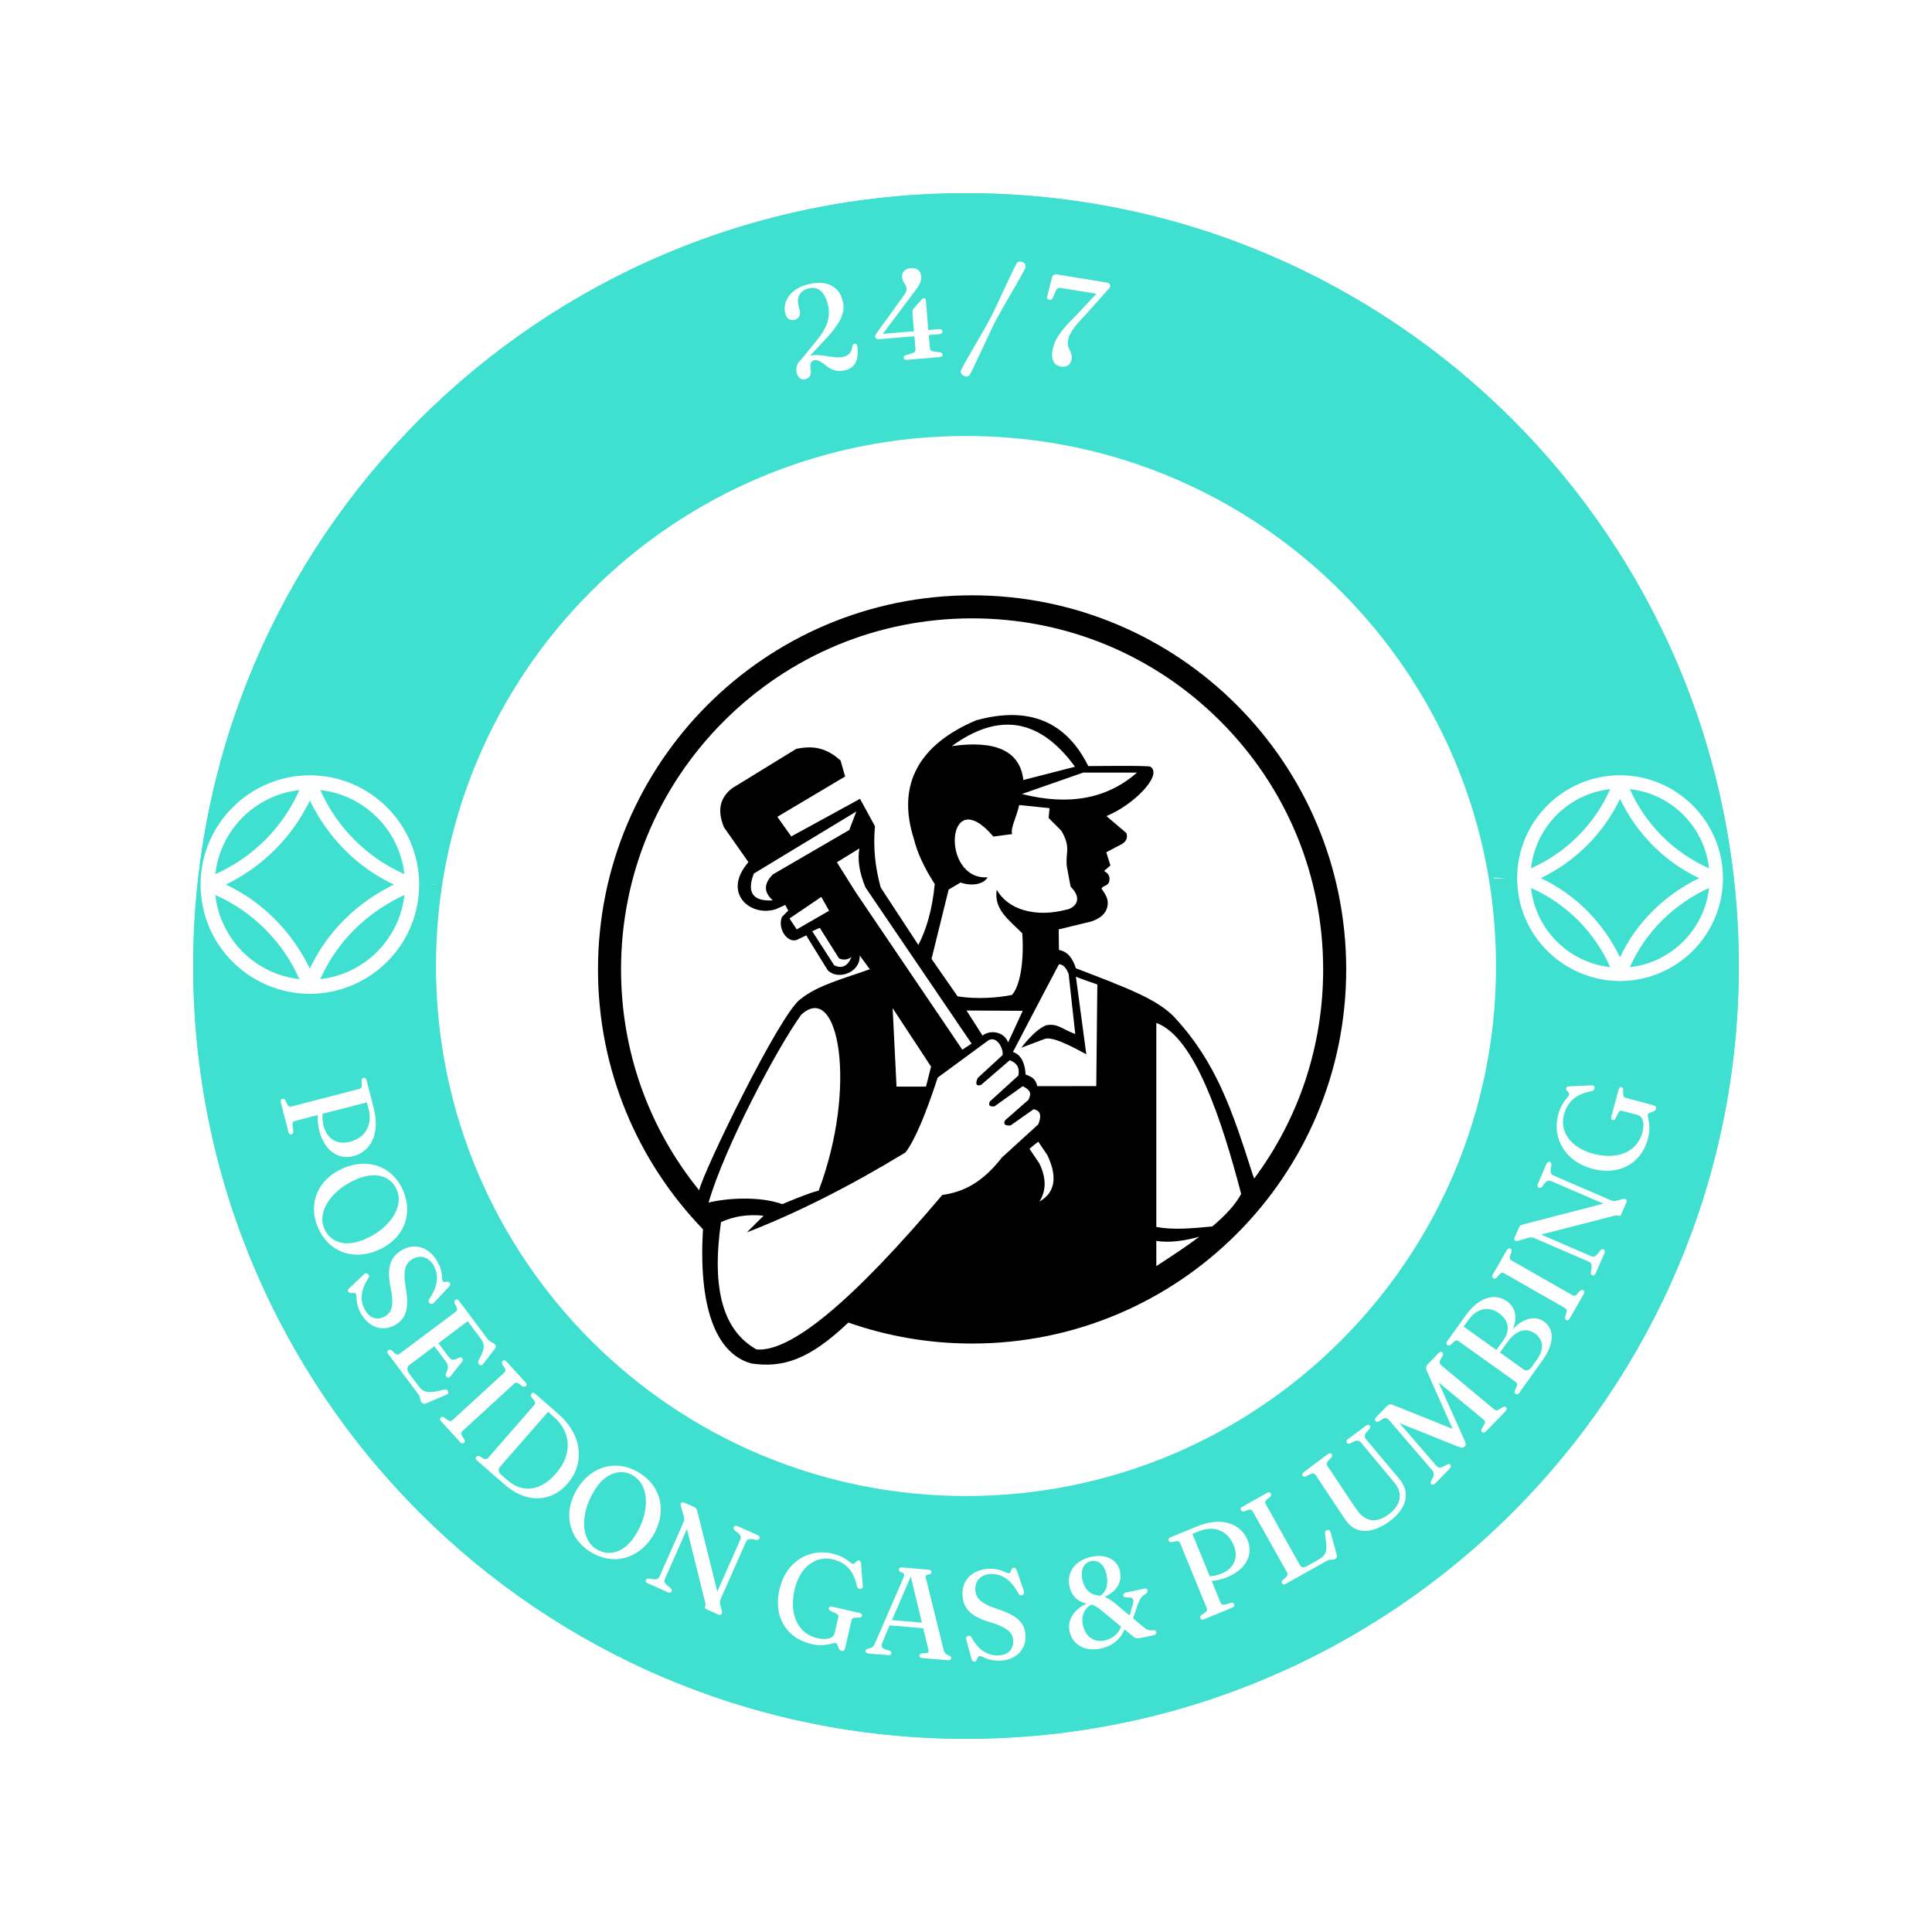 <svg xmlns="http://www.w3.org/2000/svg" xmlns:xlink="http://www.w3.org/1999/xlink" width="500" zoomAndPan="magnify" viewBox="0 0 375 375" height="500" preserveAspectRatio="xMidYMid meet" version="1.0"><defs><g/><clipPath id="26004ac41a"><path d="M 37.5 37.5 L 337.5 37.5 L 337.5 337.5 L 37.5 337.5 Z M 37.5 37.5 " clip-rule="nonzero"/></clipPath><clipPath id="7e4378c362"><path d="M 187.5 37.5 C 104.656 37.5 37.5 104.656 37.5 187.5 C 37.5 270.344 104.656 337.5 187.5 337.5 C 270.344 337.5 337.5 270.344 337.5 187.5 C 337.5 104.656 270.344 37.5 187.5 37.5 Z M 187.5 37.5 " clip-rule="nonzero"/></clipPath><clipPath id="b3d66720db"><path d="M 84.625 84.625 L 290.375 84.625 L 290.375 290.375 L 84.625 290.375 Z M 84.625 84.625 " clip-rule="nonzero"/></clipPath><clipPath id="4155002281"><path d="M 187.5 84.625 C 130.684 84.625 84.625 130.684 84.625 187.5 C 84.625 244.316 130.684 290.375 187.5 290.375 C 244.316 290.375 290.375 244.316 290.375 187.5 C 290.375 130.684 244.316 84.625 187.5 84.625 Z M 187.5 84.625 " clip-rule="nonzero"/></clipPath><clipPath id="5b0d9d3606"><path d="M 34.168 150.355 L 84.418 150.355 L 84.418 193 L 34.168 193 Z M 34.168 150.355 " clip-rule="nonzero"/></clipPath><clipPath id="87dab9ec61"><path d="M 289.988 150.355 L 337.238 150.355 L 337.238 190.855 L 289.988 190.855 Z M 289.988 150.355 " clip-rule="nonzero"/></clipPath><clipPath id="5f84f4966d"><path d="M 116 115.551 L 261.434 115.551 L 261.434 265 L 116 265 Z M 116 115.551 " clip-rule="nonzero"/></clipPath></defs><rect x="-37.5" width="450" fill="#ffffff" y="-37.5" height="450" fill-opacity="1"/><rect x="-37.5" width="450" fill="#ffffff" y="-37.5" height="450" fill-opacity="1"/><g clip-path="url(#26004ac41a)"><g clip-path="url(#7e4378c362)"><path fill="#40e0d0" d="M 37.5 37.5 L 337.5 37.5 L 337.5 337.5 L 37.5 337.5 Z M 37.5 37.5 " fill-opacity="1" fill-rule="nonzero"/><path stroke-linecap="butt" transform="matrix(0.75, 0, 0, 0.75, 37.5, 37.5)" fill="none" stroke-linejoin="miter" d="M 200 0 C 89.542 0 -0 89.542 -0 200 C -0 310.458 89.542 400 200 400 C 310.458 400 400 310.458 400 200 C 400 89.542 310.458 0 200 0 Z M 200 0 " stroke="#40e0d0" stroke-width="4" stroke-opacity="1" stroke-miterlimit="4"/></g></g><g clip-path="url(#b3d66720db)"><g clip-path="url(#4155002281)"><path fill="#ffffff" d="M 84.625 84.625 L 290.375 84.625 L 290.375 290.375 L 84.625 290.375 Z M 84.625 84.625 " fill-opacity="1" fill-rule="nonzero"/></g></g><g clip-path="url(#5b0d9d3606)"><path fill="#ffffff" d="M 62.168 153.348 C 70.746 154.301 77.539 161.094 78.492 169.672 C 71.223 166.453 65.387 160.617 62.168 153.348 Z M 58.117 153.348 C 54.898 160.617 49.062 166.453 41.793 169.672 C 42.746 161.094 49.539 154.301 58.117 153.348 Z M -233.199 171.695 C -233.199 171.695 -219.973 172.172 -199.48 172.77 C -194.238 172.887 -188.637 173.125 -182.562 173.246 C -177.199 173.363 -171.602 173.484 -165.641 173.484 C -157.062 173.602 -148.008 173.602 -138.715 173.602 C -125.609 173.602 -111.906 173.602 -98.203 173.723 C -84.504 173.723 -70.801 173.723 -57.695 173.723 C -48.402 173.723 -39.227 173.723 -30.766 173.602 C -23.617 173.484 -16.828 173.363 -10.512 173.246 C -1.695 173.008 6.289 172.77 13.078 172.531 C 27.734 172.055 36.672 171.695 36.672 171.695 C 36.672 171.695 27.734 171.34 13.078 170.863 C 6.289 170.625 -1.695 170.387 -10.512 170.148 C -16.828 170.027 -23.617 169.91 -30.766 169.789 C -39.348 169.672 -48.402 169.672 -57.695 169.672 C -70.801 169.672 -84.504 169.672 -98.203 169.672 C -111.906 169.672 -125.609 169.672 -138.715 169.789 C -148.008 169.789 -157.184 169.91 -165.641 169.91 C -171.48 170.027 -177.199 170.148 -182.562 170.148 C -188.637 170.266 -194.238 170.387 -199.48 170.625 C -219.973 171.219 -233.199 171.695 -233.199 171.695 Z M 83.613 171.695 C 83.613 171.695 96.84 172.172 117.332 172.77 C 122.574 172.887 128.176 173.125 134.254 173.246 C 139.613 173.363 145.215 173.484 151.172 173.484 C 159.75 173.602 168.805 173.602 178.219 173.602 C 191.324 173.602 205.027 173.602 218.727 173.723 C 232.43 173.723 246.133 173.723 259.238 173.723 C 268.531 173.723 277.707 173.723 286.285 173.602 C 293.434 173.484 300.227 173.363 306.539 173.246 C 315.477 173.008 323.34 172.77 330.133 172.531 C 344.785 172.055 353.723 171.695 353.723 171.695 C 353.723 171.695 344.785 171.34 330.133 170.863 C 323.34 170.625 315.355 170.387 306.539 170.148 C 300.227 170.027 293.434 169.91 286.285 169.789 C 277.707 169.672 268.652 169.672 259.238 169.672 C 246.133 169.672 232.43 169.672 218.727 169.672 C 205.027 169.672 191.324 169.672 178.219 169.789 C 168.805 169.789 159.75 169.91 151.172 169.91 C 145.332 170.027 139.613 170.148 134.254 170.148 C 128.176 170.266 122.574 170.387 117.332 170.625 C 96.84 171.219 83.613 171.695 83.613 171.695 Z M 60.141 155.371 C 63.598 162.523 69.316 168.359 76.465 171.695 C 69.316 175.152 63.48 180.871 60.141 188.02 C 56.688 180.871 50.969 175.031 43.82 171.695 C 50.969 168.242 56.688 162.523 60.141 155.371 Z M 78.492 173.723 C 77.539 182.301 70.746 189.094 62.168 190.047 C 65.387 182.777 71.223 177.059 78.492 173.723 Z M 41.793 173.723 C 49.062 176.938 54.898 182.777 58.117 190.047 C 49.539 189.094 42.746 182.301 41.793 173.723 Z M 60.141 192.906 C 60.141 192.906 60.141 192.906 60.023 192.906 C 48.348 192.785 38.934 183.371 38.934 171.695 C 38.934 160.02 48.465 150.488 60.141 150.488 C 71.82 150.488 81.352 160.02 81.352 171.695 C 81.352 183.371 71.938 192.785 60.262 192.906 C 60.141 192.906 60.141 192.906 60.141 192.906 Z M 60.141 192.906 " fill-opacity="1" fill-rule="evenodd"/></g><g clip-path="url(#87dab9ec61)"><path fill="#ffffff" d="M 316.352 153.172 C 324.43 154.066 330.824 160.465 331.723 168.539 C 324.879 165.512 319.383 160.016 316.352 153.172 Z M 312.539 153.172 C 309.508 160.016 304.012 165.512 297.168 168.539 C 298.066 160.465 304.461 154.066 312.539 153.172 Z M 38.23 170.449 C 38.23 170.449 50.684 170.898 69.98 171.457 C 74.918 171.57 80.191 171.793 85.91 171.906 C 90.961 172.02 96.234 172.133 101.844 172.133 C 109.922 172.242 118.449 172.242 127.199 172.242 C 139.539 172.242 152.441 172.242 165.344 172.355 C 178.246 172.355 191.148 172.355 203.488 172.355 C 212.238 172.355 220.879 172.355 228.844 172.242 C 235.574 172.133 241.969 172.02 247.918 171.906 C 256.219 171.684 263.734 171.457 270.129 171.234 C 283.93 170.785 292.344 170.449 292.344 170.449 C 292.344 170.449 283.93 170.113 270.129 169.664 C 263.734 169.438 256.219 169.215 247.918 168.988 C 241.969 168.879 235.574 168.766 228.844 168.652 C 220.766 168.539 212.238 168.539 203.488 168.539 C 191.148 168.539 178.246 168.539 165.344 168.539 C 152.441 168.539 139.539 168.539 127.199 168.652 C 118.449 168.652 109.809 168.766 101.844 168.766 C 96.344 168.879 90.961 168.988 85.91 168.988 C 80.191 169.102 74.918 169.215 69.98 169.438 C 50.684 170 38.23 170.449 38.23 170.449 Z M 336.547 170.449 C 336.547 170.449 349 170.898 368.297 171.457 C 373.234 171.57 378.508 171.793 384.23 171.906 C 389.277 172.02 394.551 172.133 400.16 172.133 C 408.238 172.242 416.766 172.242 425.629 172.242 C 437.969 172.242 450.871 172.242 463.773 172.355 C 476.676 172.355 489.578 172.355 501.918 172.355 C 510.668 172.355 519.309 172.355 527.387 172.242 C 534.117 172.133 540.512 172.02 546.457 171.906 C 554.871 171.684 562.277 171.457 568.672 171.234 C 582.473 170.785 590.887 170.449 590.887 170.449 C 590.887 170.449 582.473 170.113 568.672 169.664 C 562.277 169.438 554.762 169.215 546.457 168.988 C 540.512 168.879 534.117 168.766 527.387 168.652 C 519.309 168.539 510.781 168.539 501.918 168.539 C 489.578 168.539 476.676 168.539 463.773 168.539 C 450.871 168.539 437.969 168.539 425.629 168.652 C 416.766 168.652 408.238 168.766 400.16 168.766 C 394.664 168.879 389.277 168.988 384.23 168.988 C 378.508 169.102 373.234 169.215 368.297 169.438 C 349 170 336.547 170.449 336.547 170.449 Z M 314.445 155.078 C 317.699 161.809 323.086 167.309 329.816 170.449 C 323.086 173.703 317.586 179.086 314.445 185.82 C 311.191 179.086 305.809 173.59 299.074 170.449 C 305.809 167.195 311.191 161.809 314.445 155.078 Z M 331.723 172.355 C 330.824 180.434 324.43 186.828 316.352 187.727 C 319.383 180.883 324.879 175.496 331.723 172.355 Z M 297.168 172.355 C 304.012 175.383 309.508 180.883 312.539 187.727 C 304.461 186.828 298.066 180.434 297.168 172.355 Z M 314.445 190.418 C 314.445 190.418 314.445 190.418 314.332 190.418 C 303.34 190.305 294.477 181.441 294.477 170.449 C 294.477 159.453 303.453 150.477 314.445 150.477 C 325.441 150.477 334.418 159.453 334.418 170.449 C 334.418 181.441 325.555 190.305 314.559 190.418 C 314.445 190.418 314.445 190.418 314.445 190.418 Z M 314.445 190.418 " fill-opacity="1" fill-rule="evenodd"/></g><g clip-path="url(#5f84f4966d)"><path fill="#000000" d="M 188.684 115.551 C 148.578 115.551 116.07 148.062 116.07 188.164 C 116.07 207.758 123.832 225.539 136.445 238.602 C 135.57 253.324 138.742 262.633 145.785 264.641 C 151.918 265.547 157 263.992 164.664 256.707 C 172.184 259.344 180.266 260.781 188.684 260.781 C 228.789 260.781 261.297 228.27 261.297 188.164 C 261.297 148.062 228.789 115.551 188.684 115.551 Z M 182.898 231.941 C 165.508 252.52 153.488 262.516 146.84 261.926 C 140.418 258.305 138.07 250.402 139.941 237.211 C 142.414 236.07 145.168 235.652 148.207 235.969 L 144.965 239.207 C 154.637 235.465 164.898 230.289 175.758 223.684 C 177.531 221.352 179.613 216.512 182.004 209.164 L 191.883 201.902 C 193.492 201.066 194.734 203.379 194.617 204.777 L 189.777 209.23 C 189.262 210.402 189.469 210.859 190.402 210.598 L 195.98 205.797 C 197.41 206.301 197.969 207.289 197.664 208.762 L 192.117 213.809 C 191.785 214.621 192.133 214.816 193.004 214.754 L 198.512 210.832 C 199.984 211.582 200.266 212.168 199.621 213.477 L 195.09 217.449 C 194.621 218.266 195.215 218.527 196.148 218.449 L 200.621 215.309 C 202.207 215.586 202.059 216.887 201.539 218.227 L 194.473 224.668 C 190.594 229.676 186.844 231.383 182.898 231.941 Z M 137.535 233.418 C 140.605 222.754 150.789 203.508 155.5 196.977 C 162.77 190.211 166.52 210.926 158.891 231.121 C 157.34 231.387 151.828 233.727 151.828 233.727 C 147.574 232.152 141.137 232.527 137.535 233.418 Z M 150.008 174.762 C 146.129 174.992 144.898 173.258 146.312 169.559 L 166.215 157.512 L 164.84 161.102 L 150.008 169.727 C 148.215 171.523 148.215 173.199 150.008 174.762 Z M 159.414 174.094 L 160.93 176.781 L 154.641 180.398 L 153.242 178.273 Z M 159.109 180.082 L 162.859 186.027 C 163.738 186.406 164.543 186.312 165.277 185.746 C 164.539 187.547 163.422 188.086 161.918 187.363 L 157.66 180.758 Z M 162.438 167.371 L 166.805 164.684 C 166.41 166.867 166.801 169.387 167.984 172.242 L 188.586 202.559 C 187.961 202.961 187.363 203.352 186.789 203.746 L 166.141 173.254 Z M 198.637 151.398 C 197.98 145.809 193.355 143.613 184.754 144.816 C 193.891 138.156 201.859 139.492 208.656 148.824 Z M 210.23 149.965 L 220.68 149.965 C 214.922 155.043 207.477 156.426 198.352 154.117 Z M 192.812 162.379 L 196.457 161.895 C 196.074 160.797 197.32 158.578 197.824 156.258 C 199.258 156.406 201.219 156.609 203.711 156.863 L 203.539 158.773 L 206.012 161.246 C 208.008 164.688 206.68 165.578 207.105 168.375 L 207.801 172.09 C 210.543 174.82 208.207 176.41 206.938 176.574 C 200.934 178.156 195.543 176.516 193.465 172.668 C 192.879 176.516 195.672 178.387 198.422 181.156 C 198.805 186.621 197.992 191.402 196.418 193.117 C 193.582 193.695 189.523 193.973 185.875 193.395 L 180.809 186.121 L 184.129 172.668 L 186.453 171.297 C 188.641 172.074 190.992 171.625 191.684 170.281 C 182.48 170.93 183.609 151.52 192.812 162.379 Z M 198.508 196.199 L 195.684 202.32 C 194.816 200.109 192.055 199.895 190.711 201.008 L 187.598 196.141 Z M 180.719 207.031 L 179.734 210.91 L 174.016 210.91 L 173.262 195.684 Z M 201.75 233.23 C 203.098 231.113 203.098 228.648 201.75 225.836 L 199.816 222.98 C 200.379 222.547 200.891 222.055 201.531 221.609 L 203.266 224.16 C 205.312 228.453 204.809 231.477 201.75 233.23 Z M 212.785 210.812 L 201.34 210.82 C 200.957 209.359 200.34 209.043 199.066 208.562 C 198.992 206.859 198.434 204.766 196.609 204.188 C 198.273 201.047 201.566 194.66 205.543 187.16 C 206.316 187.18 206.941 187.805 207.422 189.039 L 208.707 200.715 C 205.891 199.613 205.266 198.609 203.055 199.004 C 200.789 199.883 198.238 203.367 198.238 203.367 L 202.801 201.645 C 204.223 201.188 207.453 202.777 210.852 204.641 L 208.828 189.562 C 209.805 189.996 211.289 190.504 212.992 191.078 Z M 224.441 240.848 C 227.074 241.301 230.145 240.785 232.793 240.047 C 230.117 242.055 227.176 243.973 224.441 245.75 Z M 235.309 238.051 C 230.938 238.48 227.555 238.742 224.441 238.148 L 224.441 198.547 C 231.957 201.25 237.223 217.703 240.91 231.734 C 239.773 233.879 237.75 236 235.309 238.051 Z M 243.16 228.012 C 239.102 215.336 236.051 206.117 227.812 197.289 C 224.352 193.812 218.594 191.699 208.832 187.941 C 208.219 186.09 207.316 184.699 205.539 184.383 L 205.492 180.395 L 211.855 178.848 C 213.133 178.398 215.164 177.422 215.008 174.996 C 214.973 174.488 214.723 173.734 213.816 172.523 C 213.918 171.84 215.262 172.074 215.336 170.84 C 215.445 170.059 215.098 169.465 214.289 169.062 L 215.535 167.977 L 214.727 165.426 L 217.805 163.805 C 218.656 163.254 218.926 162.547 218.621 161.684 L 214.754 158.398 C 219.984 156.289 225.766 150.441 223.297 148.812 C 222.898 148.551 211.238 148.699 211.238 148.699 C 206.906 139.973 199.652 137.012 189.48 139.809 C 178.395 144.484 174.012 152.246 177.367 162.773 C 178.059 165.562 179.41 168.5 181.434 171.586 C 180.938 176.699 179.793 180.41 178.254 183.414 L 170.949 172.273 C 169.836 168.281 169.461 164.312 169.832 160.375 L 166.93 155.051 L 153.586 162.352 L 150.883 158.543 L 164.035 150.715 L 163.148 147.602 C 160.262 145.043 157.754 144.711 154.566 145.348 L 142.172 152.953 C 139.031 155.328 139.625 158.266 140.492 160.531 L 145.273 167.344 C 140.035 173.344 145.73 178.125 150.664 176.445 L 152.418 175.648 L 153 176.75 L 151.781 177.969 C 150.867 180.215 152.785 183.074 154.641 182.438 L 156.488 181.555 C 157.062 182.473 158.418 184.738 160.625 188.262 C 162.352 190.293 167.016 188.98 166.871 185.453 L 168.824 188.129 C 163.738 189.969 158.887 191.145 155.398 193.906 C 151.387 196.664 136.293 227.84 135.711 231.039 C 125.887 218.941 120.543 203.965 120.543 188.164 C 120.543 169.965 127.629 152.852 140.5 139.98 C 153.371 127.113 170.48 120.023 188.684 120.023 C 206.887 120.023 223.996 127.113 236.867 139.98 C 249.738 152.852 256.824 169.965 256.824 188.164 C 256.824 202.984 252.129 217.078 243.438 228.75 Z M 243.16 228.012 " fill-opacity="1" fill-rule="evenodd"/></g><g fill="#ffffff" fill-opacity="1"><g transform="translate(153.695, 73.834)"><g><path d="M 0.938 -1.484 C 1.156 -0.516 1.828 -0.062 2.531 -0.219 C 3.406 -0.422 3.828 -0.969 3.656 -2.125 C 3.484 -3.25 3.703 -3.766 4.312 -3.906 C 4.812 -4.016 5.297 -3.859 6.219 -3.203 C 7.641 -1.969 8.75 -1.609 10.25 -1.953 C 12.109 -2.359 13.016 -3.672 12.734 -6.531 C 12.656 -6.984 12.469 -7.156 12.203 -7.109 C 12 -7.094 11.828 -6.953 11.75 -6.641 C 11.594 -5.453 11.125 -4.828 9.938 -4.562 C 7.953 -4.125 5.719 -5.281 3.578 -4.797 L 3.547 -4.797 L 5.922 -7.344 C 9.469 -11.062 10.422 -13.078 9.906 -15.328 C 9.312 -17.984 7.078 -19.531 3.438 -18.719 C -0.328 -17.875 -1.797 -15.328 -1.297 -13.078 C -1.062 -12.047 -0.391 -11.547 0.438 -11.734 C 1.297 -11.922 1.734 -12.609 1.531 -13.5 L 1.266 -14.656 C 0.938 -16.141 1.531 -17.469 3.359 -17.875 C 5.062 -18.266 6.438 -17.234 7.031 -14.562 C 7.578 -12.094 6.828 -10.062 4.297 -7.094 L 1.75 -3.969 C 0.984 -3.312 0.719 -2.438 0.938 -1.484 Z M 0.938 -1.484 "/></g></g></g><g fill="#ffffff" fill-opacity="1"><g transform="translate(169.827, 70.358)"><g><path d="M 7.281 -9.688 L 7.578 -6.062 L 1.516 -5.547 L 7.469 -13.484 C 8.797 -15.094 9.047 -15.938 8.969 -16.719 C 8.875 -17.828 8.094 -18.422 7.016 -18.328 C 5.75 -18.234 5.188 -17.469 5.266 -16.516 C 5.344 -15.578 6.047 -15.188 6.125 -14.344 C 6.156 -13.812 5.953 -13.453 5.484 -12.844 L 0.453 -5.875 C 0.141 -5.469 0.031 -5.25 0.047 -5.016 C 0.078 -4.688 0.344 -4.484 0.812 -4.516 L 7.656 -5.094 L 7.875 -2.625 C 7.906 -2.141 7.656 -1.891 7.188 -1.781 L 6.078 -1.453 C 5.734 -1.359 5.547 -1.188 5.578 -0.922 C 5.594 -0.641 5.812 -0.484 6.25 -0.516 L 12.531 -1.047 C 12.969 -1.078 13.141 -1.266 13.125 -1.562 C 13.094 -1.812 12.891 -1.953 12.531 -1.984 L 11.469 -2.125 C 10.984 -2.156 10.688 -2.391 10.656 -2.875 L 10.438 -5.328 L 12.5 -5.5 C 12.938 -5.531 13.109 -5.719 13.094 -6.062 C 13.062 -6.391 12.797 -6.5 12.438 -6.469 L 10.359 -6.297 L 9.875 -12.109 C 9.859 -12.375 9.703 -12.484 9.5 -12.469 C 9.328 -12.453 9.203 -12.391 8.984 -12.125 L 7.531 -10.5 C 7.328 -10.234 7.25 -10.031 7.281 -9.688 Z M 7.281 -9.688 "/></g></g></g><g fill="#ffffff" fill-opacity="1"><g transform="translate(186.354, 69.181)"><g><path d="M 6.938 -7 C 8.203 -9.406 11.25 -14.422 12.609 -17.047 C 12.859 -17.516 12.703 -18 12.172 -18.281 C 11.641 -18.547 11.156 -18.406 10.906 -17.938 C 9.547 -15.328 7.188 -9.953 5.922 -7.516 C 4.672 -5.109 1.609 -0.078 0.266 2.516 C 0.016 3 0.156 3.484 0.703 3.75 C 1.234 4.031 1.703 3.875 1.969 3.406 C 3.312 0.797 5.688 -4.578 6.938 -7 Z M 6.938 -7 "/></g></g></g><g fill="#ffffff" fill-opacity="1"><g transform="translate(200.517, 69.914)"><g><path d="M 7.484 -0.172 C 7.719 -1.609 6.516 -2.297 6.766 -3.734 C 6.969 -5.031 7.781 -6.375 10.172 -8.797 L 14.266 -13.391 C 14.797 -13.891 14.922 -14.094 14.953 -14.328 C 15.031 -14.719 14.797 -14.984 14.297 -15.062 L 4.703 -16.641 C 4.141 -16.734 3.781 -16.5 3.672 -16.047 L 2.75 -12.422 C 2.625 -12.016 2.797 -11.781 3.172 -11.719 C 3.484 -11.672 3.719 -11.828 3.828 -12.094 L 4.453 -13.516 C 4.641 -13.969 4.891 -14.109 5.453 -14.016 L 12.297 -12.891 L 8.062 -8.391 C 5.266 -5.656 4.094 -3.875 3.766 -1.828 C 3.469 -0.016 4.141 1.031 5.422 1.25 C 6.562 1.438 7.328 0.797 7.484 -0.172 Z M 7.484 -0.172 "/></g></g></g><g fill="#ffffff" fill-opacity="1"><g transform="translate(214.92, 72.54)"><g/></g></g><g fill="#ffffff" fill-opacity="1"><g transform="translate(54.008, 212.044)"><g><path d="M 14.578 12.359 C 18.031 11.469 19.797 7.922 18.516 2.984 L 17.141 -2.359 C 17.031 -2.766 16.812 -2.891 16.547 -2.828 C 16.312 -2.766 16.188 -2.609 16.172 -2.25 L 16.219 -1.438 C 16.25 -1.031 16.078 -0.766 15.75 -0.688 L 2.516 2.734 C 2.188 2.812 1.938 2.672 1.734 2.297 L 1.391 1.562 C 1.203 1.25 1.031 1.188 0.781 1.25 C 0.516 1.312 0.391 1.531 0.5 1.938 L 1.969 7.656 C 2.078 8.062 2.297 8.188 2.562 8.125 C 2.844 8.047 2.953 7.875 2.922 7.516 L 2.766 6.266 C 2.719 5.844 2.891 5.625 3.234 5.531 L 7.656 4.391 C 7.594 5.312 7.688 6.359 7.969 7.453 C 8.938 11.172 11.531 13.141 14.578 12.359 Z M 17.203 1.922 L 17.531 3.156 C 18.344 6.328 16.891 8.812 13.922 9.578 C 11.375 10.234 9.438 8.953 8.812 6.547 C 8.609 5.734 8.531 4.891 8.594 4.141 Z M 17.203 1.922 "/></g></g></g><g fill="#ffffff" fill-opacity="1"><g transform="translate(58.336, 228.962)"><g><path d="M 19.969 2.266 C 18 -2.5 13.234 -4.266 8.438 -2.281 C 3.516 -0.25 1.359 4.438 3.328 9.188 C 5.312 13.984 10.078 15.75 14.859 13.781 C 19.781 11.734 21.953 7.062 19.969 2.266 Z M 12.281 11.656 C 8.656 13.156 5.719 12.203 4.562 9.406 C 3.219 6.141 6.031 1.938 11.031 -0.141 C 14.625 -1.625 17.578 -0.688 18.719 2.062 C 20.078 5.359 17.25 9.609 12.281 11.656 Z M 12.281 11.656 "/></g></g></g><g fill="#ffffff" fill-opacity="1"><g transform="translate(66.419, 247.881)"><g><path d="M 3.656 7.109 C 5.328 10 8.062 10.562 10.219 9.328 C 12.344 8.125 13.047 6.234 12.359 2.234 C 11.719 -1.422 12.312 -2.734 13.641 -3.5 C 15.156 -4.375 16.781 -3.922 17.719 -2.297 C 18.703 -0.609 18.766 1.516 16.906 4.25 C 16.719 4.562 16.719 4.859 16.984 5.078 C 17.219 5.281 17.547 5.234 17.797 4.984 L 20.656 1.953 C 21 1.594 21.047 1.375 20.906 1.125 C 20.594 0.578 19.766 1.234 19.5 0.781 C 19.219 0.297 19.641 -1.031 18.484 -3.016 C 16.891 -5.797 14.141 -6.703 11.641 -5.266 C 9.375 -3.953 8.609 -1.922 9.375 1.891 C 10.141 5.688 9.578 6.906 8.266 7.641 C 6.875 8.422 5.391 8.047 4.469 6.453 C 3.516 4.797 3.438 2.656 5.062 0.234 C 5.281 -0.094 5.281 -0.359 5.047 -0.578 C 4.797 -0.812 4.531 -0.797 4.297 -0.594 L 1.406 2.125 C 1.109 2.391 1.062 2.641 1.203 2.859 C 1.484 3.375 2.391 2.797 2.672 3.281 C 2.875 3.625 2.562 5.234 3.656 7.109 Z M 3.656 7.109 "/></g></g></g><g fill="#ffffff" fill-opacity="1"><g transform="translate(74.16, 261.228)"><g><path d="M 14.234 -8.906 C 14.031 -8.766 13.969 -8.578 14.094 -8.234 L 14.453 -7.516 C 14.641 -7.125 14.578 -6.828 14.312 -6.625 L 3.375 1.562 C 3.109 1.766 2.812 1.734 2.484 1.453 L 1.875 0.906 C 1.594 0.703 1.406 0.703 1.203 0.859 C 0.984 1.016 0.953 1.266 1.203 1.594 L 7.062 9.422 C 7.484 9.984 7.328 10.531 7.641 10.938 C 7.891 11.281 8.172 11.312 8.656 11.125 L 12.453 9.5 C 12.828 9.359 12.938 9.094 12.781 8.781 C 12.641 8.531 12.406 8.406 12.078 8.484 C 8.891 9.312 8.031 9.062 7.078 7.797 L 5.312 5.438 C 4.75 4.688 4.781 4.094 5.359 3.672 L 10.156 0.078 L 12.312 2.953 C 12.906 3.75 12.938 4.219 12.391 5.375 C 12.281 5.656 12.359 5.922 12.578 6.078 C 12.812 6.266 13.047 6.203 13.266 5.922 L 15.531 3.078 C 15.719 2.844 15.766 2.609 15.562 2.391 C 15.391 2.203 15.172 2.172 14.859 2.344 C 13.859 2.891 13.438 2.828 12.828 2.016 L 10.938 -0.516 L 16.625 -4.781 L 19.016 -1.594 C 19.969 -0.312 20.047 0.422 18.734 2.828 C 18.547 3.156 18.625 3.484 18.906 3.672 C 19.156 3.859 19.422 3.797 19.609 3.531 L 21.781 0.719 C 22.109 0.312 22.172 0.062 21.938 -0.25 C 21.578 -0.719 21 -0.641 20.531 -1.266 L 14.953 -8.719 C 14.703 -9.047 14.453 -9.078 14.234 -8.906 Z M 14.234 -8.906 "/></g></g></g><g fill="#ffffff" fill-opacity="1"><g transform="translate(84.305, 274.439)"><g><path d="M 5.438 3.344 L 15.516 -5.891 C 15.766 -6.125 16.062 -6.125 16.406 -5.891 L 17.047 -5.391 C 17.359 -5.219 17.578 -5.234 17.766 -5.391 C 17.969 -5.594 17.953 -5.844 17.672 -6.141 L 14.016 -10.141 C 13.734 -10.453 13.469 -10.484 13.266 -10.281 C 13.078 -10.125 13.078 -9.906 13.203 -9.578 L 13.656 -8.906 C 13.844 -8.547 13.828 -8.25 13.578 -8.016 L 3.5 1.219 C 3.25 1.453 2.953 1.438 2.609 1.203 L 1.953 0.734 C 1.672 0.547 1.438 0.547 1.25 0.703 C 1.047 0.906 1.062 1.156 1.344 1.469 L 5 5.469 C 5.281 5.766 5.547 5.797 5.75 5.594 C 5.938 5.438 5.953 5.234 5.797 4.922 L 5.359 4.219 C 5.172 3.859 5.188 3.578 5.438 3.344 Z M 5.438 3.344 "/></g></g></g><g fill="#ffffff" fill-opacity="1"><g transform="translate(91.093, 282.179)"><g><path d="M 1.359 0.578 C 1.172 0.797 1.188 1.031 1.5 1.312 L 6.828 5.953 C 11.188 9.766 15.953 9.359 19.031 5.828 C 22.5 1.859 21.922 -3.672 17.312 -7.703 L 12.797 -11.641 C 12.484 -11.922 12.25 -11.891 12.062 -11.688 C 11.906 -11.5 11.875 -11.297 12.078 -11 L 12.578 -10.359 C 12.828 -10.031 12.844 -9.719 12.609 -9.469 L 3.625 0.828 C 3.406 1.078 3.109 1.109 2.734 0.922 L 2.031 0.5 C 1.703 0.359 1.531 0.391 1.359 0.578 Z M 7.359 5.094 L 6.281 4.156 C 5.609 3.578 5.516 3.047 5.969 2.516 L 15.281 -8.141 L 16.406 -7.156 C 19.875 -4.125 20 0.172 16.828 3.812 C 13.766 7.328 10.281 7.656 7.359 5.094 Z M 7.359 5.094 "/></g></g></g><g fill="#ffffff" fill-opacity="1"><g transform="translate(106.536, 295.558)"><g><path d="M 17.656 -9.625 C 13.297 -12.391 8.375 -11.094 5.594 -6.719 C 2.734 -2.234 3.656 2.844 7.984 5.609 C 12.375 8.406 17.297 7.094 20.078 2.734 C 22.938 -1.766 22.047 -6.828 17.656 -9.625 Z M 16.75 2.5 C 14.656 5.797 11.672 6.688 9.141 5.078 C 6.156 3.172 6.047 -1.891 8.953 -6.438 C 11.047 -9.719 14 -10.656 16.5 -9.062 C 19.516 -7.141 19.641 -2.047 16.75 2.5 Z M 16.75 2.5 "/></g></g></g><g fill="#ffffff" fill-opacity="1"><g transform="translate(124.085, 306.599)"><g><path d="M 6.281 2.266 C 6.375 2.062 6.297 1.891 6.031 1.625 L 5.469 1.156 C 4.828 0.594 4.766 0.328 5.031 -0.266 L 9.25 -9.828 L 12.719 4.141 C 12.906 4.859 12.891 4.984 12.781 5.219 C 12.688 5.453 12.766 5.641 13.062 5.766 L 15.344 6.781 C 15.656 6.922 15.891 6.844 16 6.625 C 16.062 6.469 16.094 6.328 15.984 5.922 L 15.688 4.75 C 15.594 4.391 15.656 4.094 15.844 3.656 L 20.641 -7.188 C 20.906 -7.812 21.172 -7.938 21.953 -7.844 L 22.703 -7.703 C 23.078 -7.688 23.234 -7.766 23.328 -7.984 C 23.438 -8.234 23.328 -8.484 22.938 -8.656 L 19.109 -10.344 C 18.719 -10.516 18.453 -10.453 18.344 -10.203 C 18.25 -9.984 18.297 -9.797 18.562 -9.516 L 19.141 -9.078 C 19.75 -8.531 19.828 -8.25 19.562 -7.656 L 15.141 2.328 L 11.266 -13.234 C 11.141 -13.734 10.969 -13.938 10.594 -14.109 L 8.656 -14.969 C 8.391 -15.078 8.156 -15.031 8.062 -14.812 C 8 -14.672 8.016 -14.531 8.094 -14.188 L 8.562 -12.562 C 8.766 -11.812 8.766 -11.547 8.578 -11.109 L 3.984 -0.719 C 3.719 -0.109 3.453 0.016 2.656 -0.078 L 1.922 -0.203 C 1.531 -0.219 1.375 -0.141 1.281 0.062 C 1.156 0.328 1.281 0.562 1.672 0.734 L 5.5 2.438 C 5.891 2.609 6.156 2.531 6.281 2.266 Z M 6.281 2.266 "/></g></g></g><g fill="#ffffff" fill-opacity="1"><g transform="translate(142.404, 314.3)"><g/></g></g><g fill="#ffffff" fill-opacity="1"><g transform="translate(148.297, 316.541)"><g><path d="M 15.75 3.344 L 16.969 -2 C 17.078 -2.422 17.297 -2.547 17.875 -2.562 L 18.469 -2.562 C 18.828 -2.594 18.984 -2.703 19.031 -2.922 C 19.078 -3.172 18.922 -3.375 18.516 -3.469 L 13.297 -4.672 C 12.859 -4.781 12.641 -4.672 12.578 -4.406 C 12.516 -4.172 12.672 -3.969 13.016 -3.797 L 13.812 -3.453 C 14.375 -3.203 14.5 -2.984 14.406 -2.594 L 13.734 0.344 C 13.484 1.484 12.203 1.844 10.328 1.422 C 6.781 0.609 4.766 -2.922 5.938 -8.016 C 6.938 -12.359 10 -14.641 13.266 -13.891 C 15.719 -13.328 17.344 -11.859 18.031 -8.688 C 18.078 -8.328 18.328 -8.141 18.641 -8.141 C 18.969 -8.109 19.203 -8.359 19.172 -8.688 L 18.828 -13.031 C 18.797 -13.422 18.688 -13.594 18.453 -13.641 C 17.875 -13.781 17.75 -12.875 17.172 -13.016 C 16.672 -13.125 15.891 -14.391 13.219 -15 C 8.5 -16.094 4.156 -13.172 3 -8.078 C 1.812 -2.953 4.109 1.391 9.266 2.578 C 11.984 3.203 13.281 2.234 13.922 2.375 C 14.422 2.5 14.312 3.734 15.031 3.891 C 15.391 3.984 15.625 3.859 15.75 3.344 Z M 15.75 3.344 "/></g></g></g><g fill="#ffffff" fill-opacity="1"><g transform="translate(167.565, 320.85)"><g><path d="M 5.469 0.016 C 5.5 -0.219 5.344 -0.359 5.031 -0.484 L 4.234 -0.703 C 3.484 -1.031 3.406 -1.359 3.781 -2.234 L 5.109 -5.375 L 11.625 -4.812 L 12.578 -0.922 C 12.719 -0.297 12.734 -0.078 12.328 -0.016 L 11.438 0.047 C 11.109 0.109 10.938 0.25 10.906 0.469 C 10.891 0.75 11.078 0.938 11.5 0.984 L 16.375 1.391 C 16.797 1.438 17.031 1.281 17.047 1 C 17.078 0.75 16.969 0.609 16.516 0.422 C 15.938 0.234 15.719 -0.078 15.547 -0.781 L 12.156 -14.516 C 12.062 -15 12.125 -15.141 12.594 -15.219 C 13.047 -15.281 13.219 -15.438 13.234 -15.688 C 13.25 -15.953 13.062 -16.141 12.625 -16.172 L 7.562 -16.609 C 7.125 -16.641 6.906 -16.484 6.891 -16.203 C 6.875 -15.984 7.016 -15.797 7.453 -15.641 C 8.016 -15.453 8.047 -15.234 7.812 -14.672 L 2.422 -2.219 C 2.062 -1.344 1.906 -1.125 1.406 -0.969 L 0.922 -0.844 C 0.547 -0.719 0.453 -0.625 0.422 -0.406 C 0.406 -0.141 0.594 0.047 1.016 0.094 L 4.812 0.406 C 5.25 0.453 5.453 0.297 5.469 0.016 Z M 5.562 -6.391 L 9.219 -14.859 L 11.375 -5.891 Z M 5.562 -6.391 "/></g></g></g><g fill="#ffffff" fill-opacity="1"><g transform="translate(186.039, 322.267)"><g><path d="M 8 0.078 C 11.328 -0.062 13.109 -2.203 13.016 -4.703 C 12.938 -7.141 11.594 -8.625 7.75 -9.891 C 4.203 -11.031 3.328 -12.172 3.266 -13.703 C 3.203 -15.453 4.359 -16.672 6.234 -16.75 C 8.188 -16.812 10.078 -15.891 11.641 -12.969 C 11.828 -12.656 12.078 -12.531 12.406 -12.656 C 12.703 -12.781 12.812 -13.078 12.703 -13.422 L 11.359 -17.359 C 11.203 -17.812 11.016 -17.984 10.734 -17.969 C 10.094 -17.953 10.312 -16.906 9.781 -16.891 C 9.219 -16.859 8.25 -17.859 5.953 -17.766 C 2.75 -17.641 0.656 -15.625 0.781 -12.75 C 0.875 -10.125 2.328 -8.531 6.047 -7.422 C 9.75 -6.312 10.578 -5.25 10.625 -3.75 C 10.656 -2.156 9.641 -1.031 7.797 -0.953 C 5.891 -0.875 3.969 -1.797 2.578 -4.375 C 2.375 -4.734 2.141 -4.844 1.828 -4.734 C 1.516 -4.609 1.406 -4.375 1.484 -4.078 L 2.547 -0.234 C 2.641 0.125 2.828 0.281 3.094 0.266 C 3.672 0.25 3.594 -0.812 4.156 -0.844 C 4.562 -0.859 5.828 0.156 8 0.078 Z M 8 0.078 "/></g></g></g><g fill="#ffffff" fill-opacity="1"><g transform="translate(201.113, 321.47)"><g/></g></g><g fill="#ffffff" fill-opacity="1"><g transform="translate(207.387, 320.989)"><g><path d="M 12.5 -3.391 C 12.969 -2.984 13.422 -2.938 14.062 -3.062 L 16.469 -3.578 C 16.922 -3.688 17.125 -3.906 17.047 -4.219 C 16.984 -4.531 16.734 -4.625 16.312 -4.562 C 15.672 -4.484 15.266 -4.609 14.734 -5.047 L 12.547 -6.844 L 13.516 -9.75 C 13.969 -10.797 14.297 -11.234 15.016 -11.641 C 15.328 -11.891 15.422 -12.062 15.375 -12.297 C 15.312 -12.594 15.078 -12.719 14.672 -12.625 L 11.141 -11.875 C 10.797 -11.797 10.594 -11.531 10.641 -11.281 C 10.688 -11.094 10.844 -10.953 11.156 -10.938 L 11.953 -10.906 C 12.609 -10.859 12.781 -10.359 12.453 -9.484 L 11.875 -7.406 L 8.984 -9.828 C 8.234 -10.438 7.656 -10.781 7.031 -11.031 C 9.516 -12.219 10.438 -13.969 9.984 -16.062 C 9.516 -18.234 7.312 -19.422 4.438 -18.812 C 1.219 -18.125 -0.375 -15.719 0.188 -13.109 C 0.578 -11.312 1.719 -10.109 3.547 -9.719 C 0.906 -8.531 -0.234 -6.438 0.219 -4.328 C 0.734 -1.953 2.969 -0.312 6.266 -1.016 C 8.672 -1.531 10.047 -2.828 10.906 -4.719 Z M 4.391 -17.984 C 5.766 -18.266 6.969 -17.328 7.391 -15.344 C 7.781 -13.531 7.406 -12.047 6.172 -11.25 C 6.031 -11.281 5.906 -11.297 5.766 -11.312 C 4.062 -11.484 3.047 -12.688 2.672 -14.453 C 2.312 -16.188 2.906 -17.656 4.391 -17.984 Z M 2.781 -5.656 C 2.453 -7.203 3.031 -8.828 4.484 -9.547 C 5.031 -9.391 5.656 -9.031 6.578 -8.266 L 10.219 -5.25 C 9.625 -3.781 8.484 -2.891 7.031 -2.578 C 4.906 -2.125 3.281 -3.297 2.781 -5.656 Z M 2.781 -5.656 "/></g></g></g><g fill="#ffffff" fill-opacity="1"><g transform="translate(225.871, 316.705)"><g/></g></g><g fill="#ffffff" fill-opacity="1"><g transform="translate(231.871, 315.038)"><g><path d="M 10.281 -16.094 C 8.922 -19.406 5.172 -20.688 0.438 -18.75 L -4.672 -16.656 C -5.062 -16.5 -5.141 -16.281 -5.047 -16.016 C -4.953 -15.781 -4.781 -15.688 -4.422 -15.719 L -3.641 -15.875 C -3.219 -15.953 -2.938 -15.844 -2.812 -15.516 L 2.359 -2.891 C 2.5 -2.562 2.375 -2.266 2.031 -2.031 L 1.359 -1.578 C 1.078 -1.375 1.031 -1.188 1.125 -0.953 C 1.234 -0.688 1.453 -0.594 1.844 -0.75 L 7.312 -3 C 7.703 -3.156 7.797 -3.375 7.688 -3.641 C 7.578 -3.891 7.391 -4 7.047 -3.906 L 5.844 -3.594 C 5.438 -3.484 5.172 -3.625 5.031 -3.969 L 3.312 -8.188 C 4.219 -8.234 5.25 -8.484 6.312 -8.906 C 9.875 -10.375 11.469 -13.188 10.281 -16.094 Z M -0.422 -17.312 L 0.766 -17.797 C 3.797 -19.047 6.438 -17.922 7.594 -15.094 C 8.594 -12.656 7.578 -10.562 5.281 -9.625 C 4.516 -9.312 3.688 -9.094 2.938 -9.078 Z M -0.422 -17.312 "/></g></g></g><g fill="#ffffff" fill-opacity="1"><g transform="translate(247.855, 308.391)"><g><path d="M -1.359 -17.828 C -1.109 -18.094 -1.078 -18.297 -1.203 -18.516 C -1.344 -18.766 -1.578 -18.812 -1.953 -18.609 L -6.672 -15.953 C -7.047 -15.75 -7.125 -15.516 -6.984 -15.266 C -6.859 -15.047 -6.656 -14.969 -6.312 -15.047 L -5.547 -15.328 C -5.156 -15.422 -4.875 -15.344 -4.703 -15.047 L 1.984 -3.141 C 2.141 -2.828 2.062 -2.531 1.766 -2.266 L 1.156 -1.734 C 0.906 -1.484 0.859 -1.281 0.984 -1.062 C 1.125 -0.828 1.359 -0.766 1.734 -0.969 L 9.656 -5.422 C 10.344 -5.797 10.844 -5.547 11.266 -5.781 C 11.625 -5.984 11.703 -6.266 11.562 -6.781 L 10.406 -11 C 10.297 -11.375 10.062 -11.516 9.75 -11.422 C 9.438 -11.312 9.281 -11.109 9.328 -10.734 L 9.531 -8.969 C 9.75 -7.125 9.375 -6.406 8.141 -5.719 L 5.891 -4.453 C 5.188 -4.047 4.734 -4.109 4.438 -4.641 L -2.188 -16.453 C -2.359 -16.75 -2.281 -17.047 -1.984 -17.328 Z M -1.359 -17.828 "/></g></g></g><g fill="#ffffff" fill-opacity="1"><g transform="translate(261.975, 300.517)"><g><path d="M 7.25 -14.438 C 7.688 -13.938 8.125 -13.422 8.812 -12.547 C 10.391 -10.578 9.891 -8.312 7.578 -6.578 C 5.312 -4.891 3.125 -5.016 1.484 -7.344 C 1 -7.984 0.469 -8.75 -0.188 -9.766 L -4.281 -15.922 C -4.562 -16.328 -4.5 -16.625 -4.141 -17.016 L -3.656 -17.516 C -3.375 -17.859 -3.344 -18.078 -3.5 -18.281 C -3.656 -18.5 -3.938 -18.5 -4.25 -18.266 L -8.891 -14.797 C -9.203 -14.562 -9.281 -14.281 -9.125 -14.062 C -8.953 -13.844 -8.719 -13.828 -8.328 -14.031 L -7.719 -14.344 C -7.203 -14.609 -6.844 -14.578 -6.594 -14.188 L -2.484 -8 C -1.797 -6.953 -1.109 -5.922 -0.719 -5.375 C 1.078 -2.828 4.188 -2.594 7.812 -5.297 C 11.234 -7.859 11.672 -10.906 9.781 -13.266 C 9.266 -13.922 8.766 -14.5 8.234 -15.125 L 3.219 -21.094 C 2.844 -21.562 2.781 -21.984 3.312 -22.578 L 3.75 -23.047 C 4.047 -23.391 4.062 -23.594 3.906 -23.797 C 3.75 -24.016 3.484 -24.031 3.172 -23.797 L -0.344 -21.188 C -0.641 -20.969 -0.703 -20.688 -0.547 -20.469 C -0.391 -20.266 -0.203 -20.219 0.219 -20.406 L 0.844 -20.734 C 1.453 -21 1.844 -20.906 2.25 -20.453 Z M 7.25 -14.438 "/></g></g></g><g fill="#ffffff" fill-opacity="1"><g transform="translate(277.683, 288.852)"><g><path d="M 3.812 -4.578 C 3.641 -4.734 3.438 -4.688 3.188 -4.578 L 2.562 -4.234 C 1.938 -3.922 1.516 -3.875 1.094 -4.359 L -6.047 -12.625 L 5.484 -8 C 6.141 -7.75 6.359 -7.828 6.609 -8.094 C 6.828 -8.312 6.906 -8.562 6.641 -9.156 L 1.531 -20.547 L 10.25 -13.328 C 10.625 -13.016 10.656 -12.75 10.328 -12.203 L 9.969 -11.578 C 9.781 -11.266 9.812 -11.047 9.969 -10.891 C 10.172 -10.703 10.438 -10.719 10.75 -11.031 L 14.516 -14.906 C 14.812 -15.219 14.828 -15.516 14.641 -15.703 C 14.469 -15.859 14.266 -15.859 13.969 -15.688 L 13.375 -15.328 C 12.906 -15.016 12.672 -15.016 12.234 -15.375 L 2.219 -23.719 C 1.672 -24.188 1.641 -24.469 1.938 -25 L 2.312 -25.641 C 2.469 -25.953 2.438 -26.172 2.281 -26.328 C 2.078 -26.531 1.812 -26.484 1.516 -26.188 L -0.516 -24.094 C -0.938 -23.656 -0.984 -23.281 -0.688 -22.641 L 4.25 -11.516 L -7.156 -16.094 C -7.781 -16.391 -8.141 -16.266 -8.547 -15.859 L -10.531 -13.812 C -10.844 -13.5 -10.875 -13.234 -10.672 -13.016 C -10.469 -12.844 -10.25 -12.828 -9.922 -13.031 L -9.359 -13.391 C -8.875 -13.75 -8.453 -13.656 -8.031 -13.172 L 0.25 -3.547 C 0.688 -3.047 0.719 -2.625 0.438 -2.078 L 0.141 -1.516 C 0 -1.219 -0.062 -0.969 0.125 -0.781 C 0.328 -0.594 0.609 -0.625 0.906 -0.922 L 3.703 -3.797 C 3.984 -4.094 4 -4.375 3.812 -4.578 Z M 3.812 -4.578 "/></g></g></g><g fill="#ffffff" fill-opacity="1"><g transform="translate(293.734, 271.943)"><g><path d="M 5.938 -15.453 C 4.266 -16.641 1.953 -16.109 -0.078 -13.969 C 0.891 -16.328 0.328 -18.25 -1.234 -19.359 C -3.594 -21.062 -6.703 -20.172 -9.281 -16.562 L -12.828 -11.609 C -13.062 -11.281 -13.031 -11.031 -12.797 -10.859 C -12.594 -10.719 -12.406 -10.734 -12.109 -10.953 L -11.531 -11.516 C -11.219 -11.781 -10.922 -11.844 -10.641 -11.641 L 0.469 -3.703 C 0.75 -3.5 0.797 -3.188 0.641 -2.797 L 0.297 -2.062 C 0.172 -1.734 0.234 -1.531 0.438 -1.391 C 0.672 -1.219 0.922 -1.281 1.156 -1.609 L 5.703 -7.969 C 8.078 -11.297 7.922 -14.016 5.938 -15.453 Z M -8.766 -15.672 C -7.016 -18.125 -4.75 -18.453 -2.766 -17.031 C -0.875 -15.672 -0.531 -13.75 -1.922 -11.812 L -3.281 -9.906 L -9.641 -14.453 Z M -1.125 -11.469 C 0.578 -13.844 2.562 -14.281 4.203 -13.109 C 5.781 -11.969 6.094 -10.141 4.594 -8.047 L 3.656 -6.719 C 3.078 -5.922 2.531 -5.75 1.922 -6.188 L -2.594 -9.422 Z M -1.125 -11.469 "/></g></g></g><g fill="#ffffff" fill-opacity="1"><g transform="translate(303.706, 257.619)"><g><path d="M 1.516 -6.203 L -10.344 -12.984 C -10.641 -13.156 -10.719 -13.438 -10.609 -13.828 L -10.328 -14.594 C -10.266 -14.938 -10.328 -15.141 -10.547 -15.266 C -10.781 -15.406 -11.031 -15.328 -11.25 -14.953 L -13.938 -10.25 C -14.141 -9.891 -14.078 -9.641 -13.844 -9.5 C -13.625 -9.375 -13.422 -9.422 -13.156 -9.656 L -12.641 -10.297 C -12.359 -10.578 -12.062 -10.656 -11.766 -10.484 L 0.094 -3.703 C 0.391 -3.531 0.469 -3.234 0.344 -2.859 L 0.094 -2.078 C 0 -1.734 0.078 -1.531 0.297 -1.406 C 0.531 -1.266 0.781 -1.359 0.984 -1.719 L 3.672 -6.422 C 3.891 -6.797 3.828 -7.031 3.594 -7.172 C 3.375 -7.297 3.156 -7.25 2.922 -7.016 L 2.375 -6.391 C 2.109 -6.094 1.812 -6.031 1.516 -6.203 Z M 1.516 -6.203 "/></g></g></g><g fill="#ffffff" fill-opacity="1"><g transform="translate(309.009, 248.8)"><g><path d="M 2.219 -6.297 C 2.016 -6.375 1.828 -6.328 1.578 -6.047 L 1.125 -5.469 C 0.547 -4.828 0.297 -4.766 -0.297 -5.031 L -9.891 -9.172 L 4.047 -12.75 C 4.766 -12.938 4.875 -12.922 5.125 -12.812 C 5.359 -12.719 5.547 -12.812 5.672 -13.109 L 6.672 -15.406 C 6.797 -15.719 6.719 -15.953 6.5 -16.047 C 6.344 -16.125 6.203 -16.125 5.812 -16.031 L 4.625 -15.719 C 4.281 -15.641 3.984 -15.688 3.531 -15.875 L -7.344 -20.578 C -7.969 -20.844 -8.094 -21.109 -8.016 -21.891 L -7.891 -22.625 C -7.859 -23.016 -7.953 -23.172 -8.172 -23.266 C -8.422 -23.391 -8.672 -23.266 -8.844 -22.875 L -10.5 -19.031 C -10.672 -18.625 -10.578 -18.375 -10.328 -18.25 C -10.109 -18.156 -9.938 -18.234 -9.672 -18.484 L -9.234 -19.078 C -8.672 -19.688 -8.406 -19.766 -7.812 -19.5 L 2.203 -15.172 L -13.312 -11.156 C -13.812 -11.047 -14.031 -10.859 -14.203 -10.484 L -15.047 -8.531 C -15.156 -8.281 -15.094 -8.047 -14.875 -7.953 C -14.734 -7.891 -14.594 -7.891 -14.25 -7.984 L -12.625 -8.469 C -11.859 -8.688 -11.625 -8.672 -11.188 -8.484 L -0.75 -3.969 C -0.156 -3.703 -0.031 -3.438 -0.094 -2.641 L -0.219 -1.906 C -0.25 -1.531 -0.156 -1.359 0.047 -1.281 C 0.312 -1.156 0.562 -1.297 0.719 -1.672 L 2.391 -5.516 C 2.562 -5.906 2.484 -6.172 2.219 -6.297 Z M 2.219 -6.297 "/></g></g></g><g fill="#ffffff" fill-opacity="1"><g transform="translate(316.975, 230.129)"><g><path d="M 3.906 -15.609 L -1.406 -17.031 C -1.828 -17.141 -1.922 -17.391 -1.922 -17.938 L -1.922 -18.547 C -1.922 -18.906 -2.016 -19.062 -2.25 -19.125 C -2.484 -19.188 -2.703 -19.047 -2.812 -18.625 L -4.203 -13.453 C -4.312 -13.031 -4.219 -12.797 -3.969 -12.734 C -3.719 -12.656 -3.5 -12.812 -3.344 -13.141 L -2.969 -13.922 C -2.688 -14.484 -2.469 -14.609 -2.078 -14.5 L 0.844 -13.719 C 1.953 -13.422 2.297 -12.125 1.797 -10.266 C 0.859 -6.75 -2.75 -4.859 -7.797 -6.203 C -12.094 -7.359 -14.281 -10.5 -13.422 -13.75 C -12.766 -16.172 -11.219 -17.75 -8.047 -18.328 C -7.688 -18.375 -7.5 -18.594 -7.484 -18.906 C -7.438 -19.25 -7.656 -19.484 -8 -19.469 L -12.359 -19.266 C -12.75 -19.266 -12.906 -19.156 -12.969 -18.922 C -13.125 -18.344 -12.25 -18.188 -12.406 -17.609 C -12.531 -17.125 -13.828 -16.391 -14.531 -13.75 C -15.781 -9.078 -13.016 -4.641 -7.969 -3.281 C -2.891 -1.922 1.531 -4.062 2.906 -9.172 C 3.625 -11.859 2.703 -13.203 2.875 -13.828 C 3.016 -14.328 4.234 -14.172 4.438 -14.875 C 4.531 -15.234 4.391 -15.484 3.906 -15.609 Z M 3.906 -15.609 "/></g></g></g></svg>
